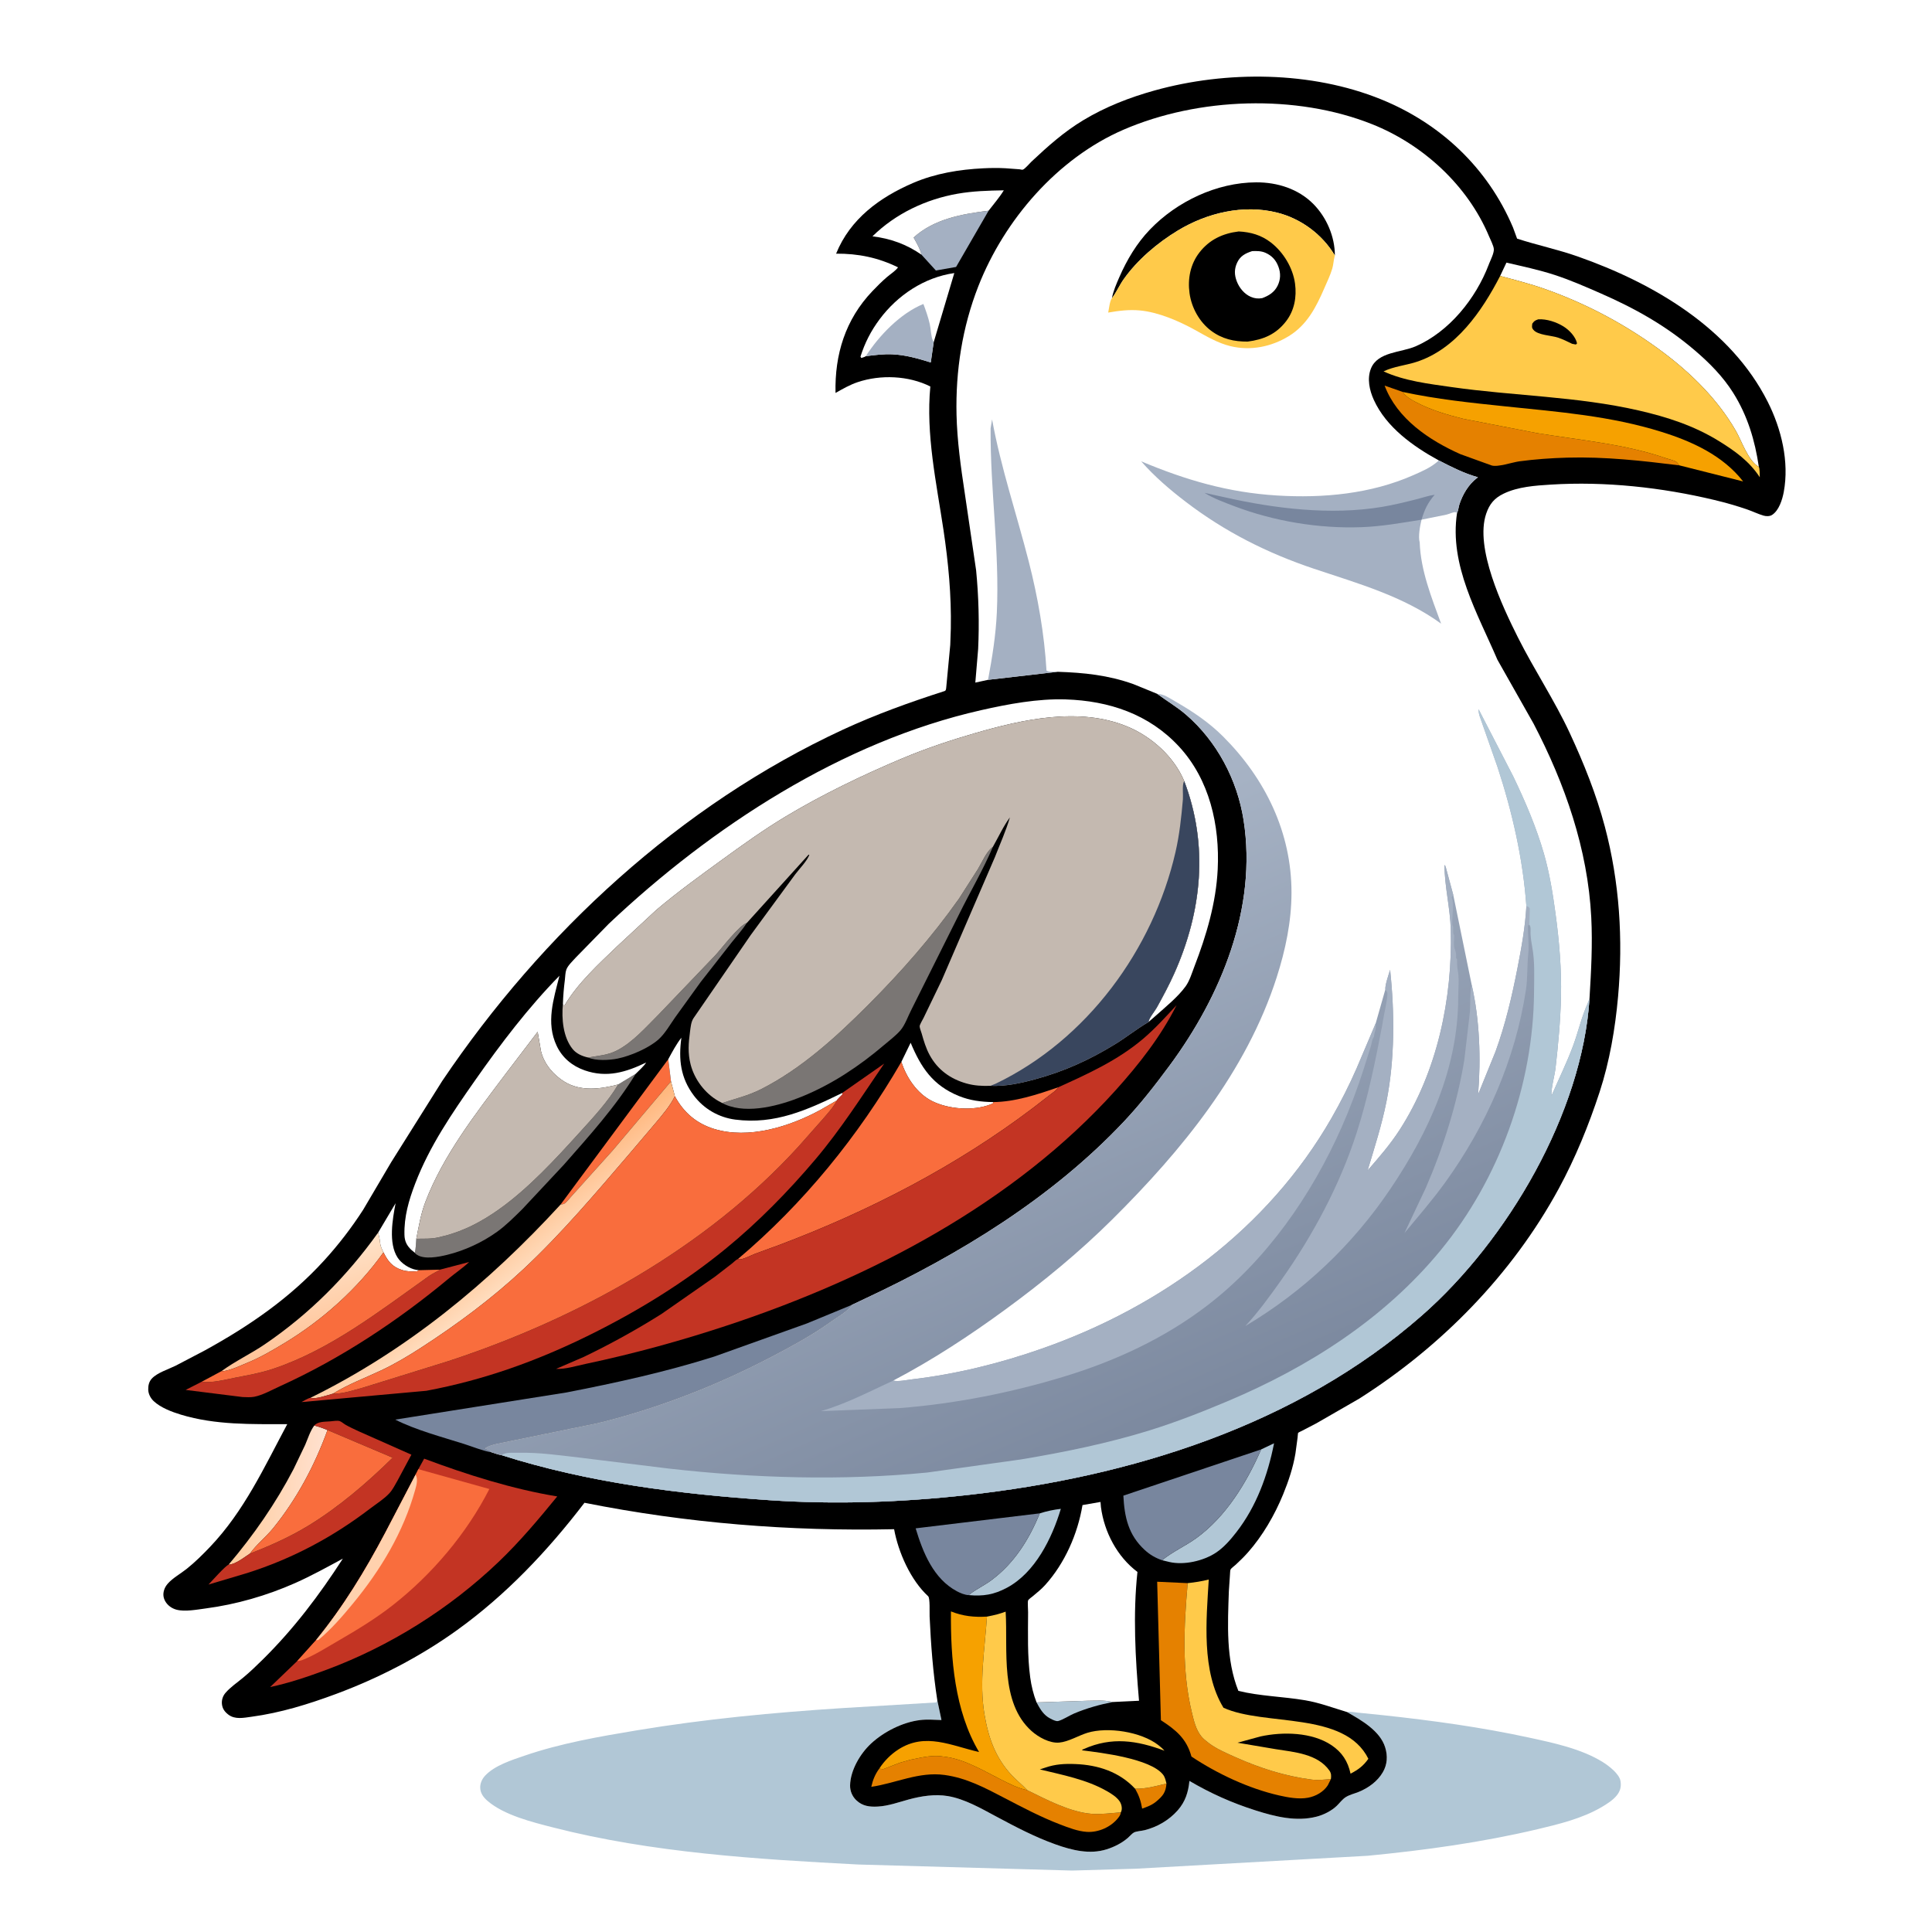 <svg version="1.1" xmlns="http://www.w3.org/2000/svg" style="display: block;" viewBox="0 0 2048 2048" width="1024" height="1024">
<defs>
	<linearGradient id="Gradient1" gradientUnits="userSpaceOnUse" x1="258.054" y1="1579.15" x2="335.341" y2="1588.63">
		<stop class="stop0" offset="0" stop-opacity="1" stop-color="rgb(255,206,161)"/>
		<stop class="stop1" offset="1" stop-opacity="1" stop-color="rgb(255,224,206)"/>
	</linearGradient>
	<linearGradient id="Gradient2" gradientUnits="userSpaceOnUse" x1="335.034" y1="1422.61" x2="310.504" y2="1338.53">
		<stop class="stop0" offset="0" stop-opacity="1" stop-color="rgb(255,196,153)"/>
		<stop class="stop1" offset="1" stop-opacity="1" stop-color="rgb(255,225,198)"/>
	</linearGradient>
	<linearGradient id="Gradient3" gradientUnits="userSpaceOnUse" x1="519.966" y1="1292.07" x2="559.066" y2="1344.37">
		<stop class="stop0" offset="0" stop-opacity="1" stop-color="rgb(255,182,124)"/>
		<stop class="stop1" offset="1" stop-opacity="1" stop-color="rgb(255,220,189)"/>
	</linearGradient>
	<linearGradient id="Gradient4" gradientUnits="userSpaceOnUse" x1="1188.62" y1="1534.39" x2="901.02" y2="879.624">
		<stop class="stop0" offset="0" stop-opacity="1" stop-color="rgb(124,137,159)"/>
		<stop class="stop1" offset="1" stop-opacity="1" stop-color="rgb(174,186,203)"/>
	</linearGradient>
</defs>
<path transform="translate(0,0)" fill="rgb(255,255,255)" d="M -0 -0 L 2048 0 L 2048 2048 L -0 2048 L -0 -0 z"/>
<path transform="translate(0,0)" fill="rgb(177,199,214)" d="M 993.573 1802.29 L 997.986 1823.29 C 990.561 1823.08 982.63 1822.43 975.259 1823.34 C 956.696 1825.62 936.74 1835.76 923.196 1848.39 C 911.769 1859.04 901.468 1876.59 901.131 1892.5 C 901.005 1898.47 903.375 1904.18 907.674 1908.3 C 914.29 1914.63 921.84 1915.51 930.559 1915.02 C 941.705 1914.41 952.44 1910.46 963.128 1907.55 C 976.419 1903.93 991.028 1901.6 1004.77 1903.92 C 1022.45 1906.91 1039.55 1916.74 1055.2 1925.13 C 1076.04 1936.29 1096.81 1947.29 1119.16 1955.23 C 1136.38 1961.35 1155.17 1966.04 1173.12 1960.35 C 1181.31 1957.75 1188.94 1953.88 1195.52 1948.3 C 1197.31 1946.78 1200.12 1943.47 1202.08 1942.48 C 1204.73 1941.15 1210.24 1940.84 1213.32 1940.07 C 1226.78 1936.69 1239.21 1929.49 1248.42 1919.05 C 1256.57 1909.8 1259.64 1899.79 1260.85 1887.86 C 1283.42 1901.12 1305.89 1911.14 1330.87 1919.09 C 1351.8 1925.75 1374.17 1931.32 1395.93 1925.65 C 1403.26 1923.74 1411.61 1919.5 1417.11 1914.17 C 1420.19 1911.19 1422.85 1907.39 1426.5 1905.07 C 1430.59 1902.47 1435.79 1901.32 1440.26 1899.5 C 1450.54 1895.33 1460.28 1888.28 1465.89 1878.59 C 1470.66 1870.35 1471.14 1861.37 1468.35 1852.3 C 1462.91 1834.63 1442.88 1823.38 1427.83 1814.8 C 1431.41 1814.14 1435.73 1815.12 1439.37 1815.47 L 1466.87 1818.27 C 1518.38 1823.81 1570.36 1830.95 1621 1841.95 C 1646.81 1847.55 1676.31 1853.76 1699 1867.86 C 1705.26 1871.75 1716.53 1880.3 1717.8 1888 C 1718.78 1894 1717.53 1898.72 1713.73 1903.36 C 1709.56 1908.44 1703.21 1912.43 1697.56 1915.73 C 1677.18 1927.64 1652.58 1933.67 1629.82 1939.05 C 1570.63 1953.05 1510.33 1961.35 1449.86 1967.19 L 1203.72 1980.93 L 1136.51 1982.87 L 909.842 1976.46 C 802.278 1970.84 691.055 1964.02 586.428 1937.21 C 564.379 1931.56 534.411 1924.21 516.812 1909.02 C 512.524 1905.32 509.255 1901.02 509.051 1895.17 C 508.882 1890.33 511.01 1885.74 514.271 1882.25 C 524.399 1871.41 542.538 1865.7 556.355 1860.98 C 594.741 1847.87 635.04 1840.89 674.951 1834.25 C 747.197 1822.23 819.939 1815.35 893 1810.65 L 992.5 1804.65 L 993.573 1802.29 z"/>
<path transform="translate(0,0)" fill="rgb(0,0,0)" d="M 993.573 1802.29 C 988.987 1772.76 986.807 1743.45 985.432 1713.61 C 985.242 1709.48 986.035 1694.05 983.887 1692.08 C 965.334 1675.07 952.269 1645.55 947.792 1621.02 C 837.182 1623.37 728.058 1614.63 619.571 1593 C 580.527 1644.01 536.378 1690.78 484.001 1728.36 C 444.926 1756.39 401.301 1778.9 356.258 1795.64 C 327.064 1806.48 297.509 1815.67 266.527 1819.84 C 258.371 1820.94 249.147 1822.98 242.116 1817.6 C 238.245 1814.64 235.776 1811.37 235.265 1806.43 C 234.812 1802.05 236.181 1797.83 239.043 1794.5 C 244.192 1788.51 251.465 1783.59 257.563 1778.54 C 264.92 1772.44 271.778 1765.85 278.568 1759.14 C 311.457 1726.63 338.388 1690.99 363.447 1652.21 C 346.771 1661.2 330.333 1670.34 313 1678.04 C 283.095 1691.32 250.435 1700.78 218 1705.02 C 208.848 1706.22 196.092 1708.71 187.078 1706.33 C 182.159 1705.03 177.581 1701.76 175.109 1697.29 C 172.989 1693.45 172.685 1689.68 173.956 1685.5 C 174.72 1682.99 176.134 1680.69 177.86 1678.72 C 183.124 1672.72 191.557 1668.12 197.852 1663.09 C 206.756 1655.97 214.815 1647.98 222.671 1639.74 C 258.854 1601.77 280.132 1555.25 304.498 1509.67 C 266.639 1509.65 228.39 1510.71 191.758 1499.59 C 182.123 1496.66 170.365 1492.23 162.937 1485.27 C 159.604 1482.14 157.235 1477.63 157.131 1473.01 C 157.033 1468.65 157.995 1464.45 161.063 1461.21 C 166.9 1455.06 178.315 1451.57 186 1447.79 L 217.231 1431.44 C 264.444 1405.46 307.213 1376.09 343.745 1336 C 358.974 1319.29 372.705 1301.42 384.964 1282.41 L 414.651 1232.02 L 468.8 1145.82 C 574.645 988.889 720.902 853.491 893.443 773.517 C 928.421 757.305 964.603 744.343 1001.25 732.561 C 1002.92 732.024 1002.82 730.361 1003.05 728.752 L 1007.31 683.706 L 1007.91 666.048 C 1008.57 631.063 1005.29 596.183 1000.11 561.615 C 992.604 511.598 981.342 460.481 986.197 409.685 C 963.054 398.107 933.484 396.944 909.182 405.09 C 900.803 407.899 893.358 412.233 885.69 416.551 C 884.741 375.741 896.103 338.736 924.708 308.699 C 929.624 303.536 934.683 298.461 940.089 293.81 C 943.86 290.564 949.022 287.384 951.963 283.41 C 930.759 273.014 909.744 268.741 886.312 268.89 C 901.198 232.045 932.619 209.058 968.212 193.821 C 991.573 183.821 1017.05 179.638 1042.29 178.404 C 1050.19 178.017 1058.1 177.924 1066 178.363 L 1080.95 179.473 C 1082.11 179.572 1083.35 180.222 1084.42 179.773 C 1086.75 178.795 1091.46 173.15 1093.5 171.238 C 1110.72 155.074 1127.78 139.824 1148.11 127.55 C 1171.82 113.232 1197.36 103.294 1224 95.882 C 1300.17 74.686 1390 75.359 1463.74 105.196 C 1527.06 130.812 1577.16 178.062 1603.88 241.232 L 1608.18 252.97 C 1629.51 259.889 1651.39 264.455 1672.68 271.946 C 1752.64 300.084 1834.49 347.816 1873.9 426 C 1888.38 454.746 1896.79 489.411 1890.88 521.412 C 1889.37 529.597 1885.8 541.115 1878.5 545.827 C 1875.99 547.449 1872.27 547.389 1869.5 546.591 C 1863.73 544.931 1858.12 542.143 1852.42 540.162 C 1840.99 536.189 1829.27 532.859 1817.5 530.045 C 1761.55 516.664 1701.56 510.097 1644.06 513.692 C 1627.4 514.733 1609.18 515.928 1593.93 523.281 C 1584.11 528.015 1578.95 534.216 1575.45 544.438 C 1563.06 580.691 1592.83 643.323 1609.02 675.608 C 1626.3 710.048 1647.84 742.234 1664.07 777.179 C 1678.96 809.242 1692.15 842.092 1701.22 876.317 C 1716.84 935.263 1720.63 995.869 1715.22 1056.44 C 1712.19 1090.29 1706.26 1125.13 1695.68 1157.5 C 1684.22 1192.57 1669.82 1227.88 1652.17 1260.32 C 1602.75 1351.11 1527.82 1427.38 1440.81 1482.64 L 1395.4 1508.78 L 1379.81 1516.89 C 1379.31 1517.15 1376.3 1518.52 1376.12 1518.77 C 1375.83 1519.17 1375.58 1523.18 1375.49 1523.91 L 1373.21 1540.8 C 1370.73 1555.64 1365.87 1570.16 1360.18 1584.06 C 1351.21 1605.97 1338.49 1628 1322.74 1645.76 C 1318.72 1650.3 1314.36 1654.52 1309.93 1658.65 C 1308.69 1659.82 1305.17 1662.31 1304.45 1663.7 C 1303.93 1664.72 1303.94 1668.14 1303.81 1669.35 L 1302.64 1686.77 C 1301.43 1721.68 1299.44 1759.34 1312.73 1792.4 C 1335.77 1798.05 1360.01 1798.37 1383.42 1802.35 C 1399.11 1805.01 1412.77 1810.32 1427.83 1814.8 C 1442.88 1823.38 1462.91 1834.63 1468.35 1852.3 C 1471.14 1861.37 1470.66 1870.35 1465.89 1878.59 C 1460.28 1888.28 1450.54 1895.33 1440.26 1899.5 C 1435.79 1901.32 1430.59 1902.47 1426.5 1905.07 C 1422.85 1907.39 1420.19 1911.19 1417.11 1914.17 C 1411.61 1919.5 1403.26 1923.74 1395.93 1925.65 C 1374.17 1931.32 1351.8 1925.75 1330.87 1919.09 C 1305.89 1911.14 1283.42 1901.12 1260.85 1887.86 C 1259.64 1899.79 1256.57 1909.8 1248.42 1919.05 C 1239.21 1929.49 1226.78 1936.69 1213.32 1940.07 C 1210.24 1940.84 1204.73 1941.15 1202.08 1942.48 C 1200.12 1943.47 1197.31 1946.78 1195.52 1948.3 C 1188.94 1953.88 1181.31 1957.75 1173.12 1960.35 C 1155.17 1966.04 1136.38 1961.35 1119.16 1955.23 C 1096.81 1947.29 1076.04 1936.29 1055.2 1925.13 C 1039.55 1916.74 1022.45 1906.91 1004.77 1903.92 C 991.028 1901.6 976.419 1903.93 963.128 1907.55 C 952.44 1910.46 941.705 1914.41 930.559 1915.02 C 921.84 1915.51 914.29 1914.63 907.674 1908.3 C 903.375 1904.18 901.005 1898.47 901.131 1892.5 C 901.468 1876.59 911.769 1859.04 923.196 1848.39 C 936.74 1835.76 956.696 1825.62 975.259 1823.34 C 982.63 1822.43 990.561 1823.08 997.986 1823.29 L 993.573 1802.29 z"/>
<path transform="translate(0,0)" fill="rgb(229,129,0)" d="M 1203.28 1896.12 C 1215.32 1896.28 1224.96 1893.38 1236.49 1890.65 C 1235.83 1899.96 1232.63 1903.84 1225.69 1909.67 C 1221.17 1913.47 1216.19 1915.27 1210.72 1917.2 C 1209.32 1909.07 1207.41 1903.39 1203.28 1896.12 z"/>
<path transform="translate(0,0)" fill="rgb(255,255,255)" d="M 400.887 1306.54 L 419.347 1275.46 C 416.122 1292.37 411.568 1317.7 421.441 1333.06 C 425.475 1339.34 433.889 1344.78 441.255 1346.1 L 443.93 1346.43 L 442.349 1347.54 C 436.714 1348.04 431.517 1347.95 426.07 1346.21 C 415.63 1342.89 411.146 1336.79 406.493 1327.55 C 404.788 1324.11 403.256 1321.14 402.9 1317.28 C 402.556 1313.53 401.783 1310.19 400.887 1306.54 z"/>
<path transform="translate(0,0)" fill="rgb(177,199,214)" d="M 1098.79 1804.62 L 1153.09 1802.86 C 1161.67 1802.83 1171.21 1801.98 1179.53 1804.2 C 1165.39 1807.02 1152.04 1810.76 1138.71 1816.33 C 1133.46 1818.53 1126.94 1823 1121.63 1824.39 C 1119.1 1825.05 1112.8 1821.58 1110.7 1820.15 C 1105.15 1816.35 1101.88 1810.39 1098.79 1804.62 z"/>
<path transform="translate(0,0)" fill="rgb(249,109,61)" d="M 708.368 1122.86 L 711.274 1146.31 L 649.644 1219.3 L 606.815 1266.93 C 604.71 1269.08 600.513 1274.8 598.021 1276.04 C 597.095 1276.5 595.293 1276.69 594.233 1276.85 L 708.368 1122.86 z"/>
<path transform="translate(0,0)" fill="rgb(255,255,255)" d="M 955.482 1125.61 L 965.317 1105.35 C 976.303 1131.67 988.82 1150.48 1016.25 1161.73 C 1028.14 1166.6 1039.98 1168.05 1052.74 1168.26 L 1052.79 1169.4 C 1051.54 1170.11 1051.58 1170.13 1050 1170.74 C 1031.59 1177.87 1005.32 1175.91 987.908 1167.1 C 971.966 1159.03 960.838 1142.23 955.482 1125.61 z"/>
<path transform="translate(0,0)" fill="rgb(122,118,116)" d="M 623.506 1121.03 C 634.253 1119.02 643.872 1118.71 653.906 1113.58 C 670.56 1105.06 684.724 1088.87 697.876 1075.75 L 758.496 1012.41 C 765.405 1004.86 783.262 981.176 791.784 978.24 C 786.938 985.687 780.852 992.365 775.337 999.325 L 742.684 1041.05 L 715.728 1078.41 C 710.496 1085.88 704.94 1095.66 698.141 1101.76 C 687.705 1111.11 668.289 1119.38 654.512 1122.18 C 645.967 1123.91 631.511 1124.66 623.506 1121.03 z"/>
<path transform="translate(0,0)" fill="rgb(177,199,214)" d="M 1102.2 1604.21 C 1109.39 1601.92 1117.04 1600.29 1124.54 1599.43 C 1115.22 1630.52 1097.27 1667.16 1067.4 1683.07 C 1053.5 1690.48 1042.24 1692.26 1026.8 1690.88 C 1034.06 1684.85 1043.28 1680.78 1050.93 1675.07 C 1075.31 1656.9 1090.82 1631.92 1102.2 1604.21 z"/>
<path transform="translate(0,0)" fill="url(#Gradient1)" d="M 333.143 1511.12 C 338.047 1512.42 342.482 1513.91 347.153 1515.92 C 333.753 1553.12 314.451 1589.35 289.395 1620.13 C 281.843 1629.4 271.893 1637.17 264.991 1646.8 C 259.155 1650.68 249.273 1658.47 242.28 1658.64 C 268.857 1627.31 292.167 1593.79 311.185 1557.32 L 323.5 1531.6 C 326.435 1524.79 328.726 1517.08 333.143 1511.12 z"/>
<path transform="translate(0,0)" fill="rgb(164,176,194)" d="M 976.794 269.975 C 975.259 263.38 971.684 257.69 968.482 251.784 C 990.057 232.056 1020.01 226.77 1047.97 223.358 L 1013.48 282.981 L 992.068 286.744 L 976.794 269.975 z"/>
<path transform="translate(0,0)" fill="url(#Gradient2)" d="M 234.874 1453.42 C 249.242 1442.91 265.868 1435.09 280.646 1425.04 C 328.033 1392.83 367.63 1353.04 400.887 1306.54 C 401.783 1310.19 402.556 1313.53 402.9 1317.28 C 403.256 1321.14 404.788 1324.11 406.493 1327.55 C 379.118 1366.13 341.341 1399.79 301 1424.06 C 288.297 1431.7 276.076 1438.9 262.346 1444.54 C 254.364 1447.81 246.732 1451.62 238.191 1453.28 C 236.374 1453.64 236.937 1453.53 234.874 1453.42 z"/>
<path transform="translate(0,0)" fill="rgb(255,255,255)" d="M 708.368 1122.86 C 712.467 1115.3 716.987 1106.76 722.31 1100.01 C 719.148 1123.02 721.329 1142.6 735.582 1161.46 C 746.186 1175.49 761.939 1184.54 779.371 1186.82 C 821.601 1192.33 855.968 1176.48 892.767 1158.61 L 893.089 1160.05 C 892.078 1161.13 887.408 1165.42 887.111 1166.53 L 869.555 1176.62 C 837.157 1194.26 793.498 1208 756.876 1196.67 C 738.168 1190.88 724.625 1179.19 715.398 1162.05 L 711.274 1146.31 L 708.368 1122.86 z"/>
<path transform="translate(0,0)" fill="rgb(255,255,255)" d="M 976.794 269.975 C 960.963 258.952 943.947 252.844 924.849 250.517 C 949.275 226.518 981.403 211.239 1015 205.36 C 1031.27 202.513 1047.62 202.024 1064.08 201.758 C 1059.52 209.247 1053.3 216.35 1047.97 223.358 C 1020.01 226.77 990.057 232.056 968.482 251.784 C 971.684 257.69 975.259 263.38 976.794 269.975 z"/>
<path transform="translate(0,0)" fill="rgb(177,199,214)" d="M 1336.86 1536.44 L 1350.56 1529.94 C 1343.92 1563.72 1331.86 1596.94 1310.49 1624.35 C 1304.31 1632.28 1297.28 1640.44 1288.81 1646 C 1275.59 1654.7 1255.11 1659.36 1239.62 1655.79 L 1237.92 1655.37 L 1231.88 1653.92 C 1242.61 1645 1256.65 1638.79 1268.14 1630.48 C 1299.56 1607.75 1321.6 1571.49 1336.86 1536.44 z"/>
<path transform="translate(0,0)" fill="rgb(122,118,116)" d="M 655.307 1149.59 L 673.89 1138.3 C 652.688 1173.05 624.442 1204.26 597.686 1234.69 L 553.644 1281.76 C 545.231 1290.06 536.479 1298.87 526.88 1305.78 C 511.383 1316.94 492.345 1325.73 473.788 1330.24 C 465.146 1332.34 449.863 1335.35 442.024 1330.1 C 440.307 1328.95 440.803 1329.4 439.769 1328.02 C 440.875 1323.28 440.9 1317.97 441.32 1313.11 C 449.216 1313.01 457.492 1313.45 465.192 1311.53 L 470.969 1310.11 C 491.883 1304.89 511.239 1294.53 528.727 1282.12 C 560.267 1259.74 588.47 1229.05 614.408 1200.47 C 628.655 1184.77 644.493 1167.86 655.307 1149.59 z"/>
<path transform="translate(0,0)" fill="rgb(229,129,0)" d="M 932.084 1874.78 C 933.761 1875.02 935.799 1875.74 937.312 1874.99 L 952.995 1868.94 L 954.495 1868.42 C 957.383 1867.45 960.312 1866.96 963.219 1865.92 C 964.817 1865.35 966.348 1865.2 967.995 1864.85 C 978.911 1862.5 989.82 1860.16 1001 1862.18 L 1002.73 1862.4 C 1022.67 1865.06 1043.08 1877.26 1060.71 1886.24 C 1069.48 1890.71 1079.2 1895.68 1088.92 1897.65 C 1109.37 1907.67 1134.45 1921.04 1157.43 1922.74 C 1167.23 1923.47 1178.26 1921.88 1188.11 1921.19 C 1187.89 1923.6 1186.71 1925.27 1185.25 1927.13 C 1177.67 1936.8 1164.22 1942.67 1152.03 1941.87 C 1142.54 1941.25 1132.54 1937.35 1123.74 1933.99 C 1103.35 1926.19 1083.73 1915.83 1064.38 1905.74 C 1043.83 1895.03 1024.62 1884.74 1001.3 1881.54 C 974.097 1877.81 949.857 1890.24 923.606 1894.12 C 925.185 1886.89 927.683 1880.74 932.084 1874.78 z"/>
<path transform="translate(0,0)" fill="rgb(255,255,255)" d="M 917.773 377.571 C 916.734 378.494 914.353 378.992 913 379.476 L 912.146 378 C 916.79 363.383 923.125 350.959 932.284 338.617 C 951.343 312.934 979.777 294.003 1011.6 289.462 L 989.735 362.829 L 986.647 384.21 C 973.151 380.038 960.087 376.228 945.876 375.584 C 936.575 375.162 927.004 376.41 917.773 377.571 z"/>
<path transform="translate(0,0)" fill="rgb(164,176,194)" d="M 917.773 377.571 C 931.75 355.81 954.465 332.125 978.833 322.217 C 981.452 329.209 984.001 336.431 985.646 343.719 C 986.893 349.245 986.694 356.108 988.979 361.239 L 989.735 362.829 L 986.647 384.21 C 973.151 380.038 960.087 376.228 945.876 375.584 C 936.575 375.162 927.004 376.41 917.773 377.571 z"/>
<path transform="translate(0,0)" fill="rgb(195,52,35)" d="M 466.355 1345.89 L 497.293 1337.8 C 490.779 1344 482.981 1349.21 476.045 1354.98 C 421.765 1400.16 361.315 1440.17 296.934 1469.39 C 288.655 1473.15 278.402 1478.93 269.5 1480.64 C 265.582 1481.39 261.167 1481.04 257.177 1480.93 L 196.781 1473.38 L 213.94 1464.65 C 224.102 1466.43 239.607 1462.26 249.93 1460.27 C 262.91 1457.77 276.276 1455.38 288.84 1451.22 C 350.155 1430.93 402.827 1389.43 454.859 1352.56 C 458.491 1349.99 462.653 1348.39 466.355 1345.89 z"/>
<path transform="translate(0,0)" fill="rgb(195,52,35)" d="M 333.143 1511.12 C 336.908 1506.77 344.27 1507.13 349.956 1506.71 C 352.575 1506.51 357.707 1505.56 360.142 1506.44 C 362.196 1507.19 364.338 1509.17 366.263 1510.29 C 370.794 1512.92 375.727 1515.09 380.467 1517.33 L 436.103 1542.02 L 421.5 1569.27 C 419.023 1573.62 416.248 1579.14 412.849 1582.83 C 407.16 1589 398.726 1594.29 392.019 1599.4 C 352.495 1629.56 309.575 1652.39 262.107 1667.45 L 220.99 1679.69 C 224.795 1675.82 238.655 1660.04 242.28 1658.64 C 249.273 1658.47 259.155 1650.68 264.991 1646.8 C 286.172 1638.67 307.072 1629.3 326.486 1617.51 C 358.915 1597.8 389.263 1571.76 416.256 1545.21 L 347.153 1515.92 C 342.482 1513.91 338.047 1512.42 333.143 1511.12 z"/>
<path transform="translate(0,0)" fill="rgb(249,109,61)" d="M 347.153 1515.92 L 416.256 1545.21 C 389.263 1571.76 358.915 1597.8 326.486 1617.51 C 307.072 1629.3 286.172 1638.67 264.991 1646.8 C 271.893 1637.17 281.843 1629.4 289.395 1620.13 C 314.451 1589.35 333.753 1553.12 347.153 1515.92 z"/>
<path transform="translate(0,0)" fill="rgb(249,109,61)" d="M 406.493 1327.55 C 411.146 1336.79 415.63 1342.89 426.07 1346.21 C 431.517 1347.95 436.714 1348.04 442.349 1347.54 L 443.93 1346.43 L 466.355 1345.89 C 462.653 1348.39 458.491 1349.99 454.859 1352.56 C 402.827 1389.43 350.155 1430.93 288.84 1451.22 C 276.276 1455.38 262.91 1457.77 249.93 1460.27 C 239.607 1462.26 224.102 1466.43 213.94 1464.65 L 234.874 1453.42 C 236.937 1453.53 236.374 1453.64 238.191 1453.28 C 246.732 1451.62 254.364 1447.81 262.346 1444.54 C 276.076 1438.9 288.297 1431.7 301 1424.06 C 341.341 1399.79 379.118 1366.13 406.493 1327.55 z"/>
<path transform="translate(0,0)" fill="rgb(246,161,0)" d="M 932.084 1874.78 C 937.208 1866.78 944.385 1859.57 952.383 1854.45 C 981.009 1836.11 1008.53 1850.6 1037.85 1857.2 C 1011.9 1813.58 1007.58 1757.92 1008.03 1708.16 C 1020.89 1713.24 1032.55 1714.46 1046.22 1713.66 C 1043.95 1747.83 1037.79 1783.32 1043.61 1817.5 C 1047.78 1842.04 1055.01 1862.83 1072.16 1881.5 C 1077.41 1887.21 1083.72 1891.93 1088.92 1897.65 C 1079.2 1895.68 1069.48 1890.71 1060.71 1886.24 C 1043.08 1877.26 1022.67 1865.06 1002.73 1862.4 L 1001 1862.18 C 989.82 1860.16 978.911 1862.5 967.995 1864.85 C 966.348 1865.2 964.817 1865.35 963.219 1865.92 C 960.312 1866.96 957.383 1867.45 954.495 1868.42 L 952.995 1868.94 L 937.312 1874.99 C 935.799 1875.74 933.761 1875.02 932.084 1874.78 z"/>
<path transform="translate(0,0)" fill="rgb(120,134,158)" d="M 1026.8 1690.88 C 1022.8 1690.77 1018.03 1688.75 1014.5 1686.89 C 989.523 1673.67 978.303 1645.67 970.624 1620.1 L 1102.2 1604.21 C 1090.82 1631.92 1075.31 1656.9 1050.93 1675.07 C 1043.28 1680.78 1034.06 1684.85 1026.8 1690.88 z"/>
<path transform="translate(0,0)" fill="rgb(255,255,255)" d="M 1590.21 292.526 L 1596.89 278.386 C 1614 282.375 1631.23 285.986 1647.96 291.444 C 1664.35 296.79 1680.37 303.796 1696.16 310.699 C 1733.25 326.914 1766.1 345.293 1796.94 371.737 C 1812.28 384.893 1826.47 399.248 1837.28 416.447 C 1852.49 440.66 1860.34 466.87 1864.45 494.925 C 1853.07 488.533 1846.32 467.565 1839.97 456.549 C 1821 423.658 1793.24 396.164 1763.05 373.5 C 1724.95 344.898 1682.5 322.175 1637.56 306.303 C 1622.14 300.854 1606.01 296.768 1590.21 292.526 z"/>
<path transform="translate(0,0)" fill="rgb(229,129,0)" d="M 1780.2 493.301 C 1740.29 488.372 1701.57 483.998 1661.19 485.116 C 1644.5 485.578 1627.07 486.824 1610.5 489.041 C 1603.32 490.001 1587.62 495.431 1581.22 493.415 L 1547.94 481.386 C 1514.95 466.62 1481.05 444.003 1467.73 408.746 L 1486.99 415.472 C 1490.03 420.474 1496.02 423.738 1501.11 426.401 C 1516.86 434.648 1534.17 439.789 1551.37 443.999 L 1628.99 459.07 C 1674.38 466.57 1722.55 470.611 1766.09 485.789 C 1769.06 486.825 1774.29 487.901 1776.84 489.5 C 1777.91 490.172 1779.31 492.291 1780.2 493.301 z"/>
<path transform="translate(0,0)" fill="url(#Gradient3)" d="M 711.274 1146.31 L 715.398 1162.05 C 710.215 1172.53 702.411 1181.49 694.959 1190.41 L 667.093 1223.22 C 631.299 1264.92 595.278 1307.6 555.089 1345.14 C 521.477 1376.54 484.551 1403.88 445.99 1428.82 C 432.688 1437.42 418.745 1445.72 404.418 1452.49 C 387.177 1460.64 369.13 1467.34 352.842 1477.38 C 348.009 1478.71 333.235 1483.8 329.253 1481.66 C 431.082 1431.6 517.891 1360.11 594.233 1276.85 C 595.293 1276.69 597.095 1276.5 598.021 1276.04 C 600.513 1274.8 604.71 1269.08 606.815 1266.93 L 649.644 1219.3 L 711.274 1146.31 z"/>
<path transform="translate(0,0)" fill="rgb(246,161,0)" d="M 1486.99 415.472 C 1522.98 423.226 1559.62 427.032 1596.21 430.819 C 1652.39 436.634 1707.21 440.878 1761.53 457.879 C 1793.87 467.998 1826.42 482.902 1847.79 510.344 L 1780.2 493.301 C 1779.31 492.291 1777.91 490.172 1776.84 489.5 C 1774.29 487.901 1769.06 486.825 1766.09 485.789 C 1722.55 470.611 1674.38 466.57 1628.99 459.07 L 1551.37 443.999 C 1534.17 439.789 1516.86 434.648 1501.11 426.401 C 1496.02 423.738 1490.03 420.474 1486.99 415.472 z"/>
<path transform="translate(0,0)" fill="rgb(120,134,158)" d="M 1231.88 1653.92 C 1224.76 1651.46 1218.99 1648.13 1213.45 1643.04 C 1196.11 1627.11 1191.96 1608.24 1190.81 1585.44 L 1336.86 1536.44 C 1321.6 1571.49 1299.56 1607.75 1268.14 1630.48 C 1256.65 1638.79 1242.61 1645 1231.88 1653.92 z"/>
<path transform="translate(0,0)" fill="rgb(229,129,0)" d="M 1410.82 1885.86 L 1407.53 1892.5 C 1402.87 1899.63 1394.72 1904.16 1386.46 1905.68 C 1376.67 1907.49 1365.29 1905.39 1355.72 1903.2 C 1323.7 1895.89 1290.37 1880.25 1262.99 1862.03 C 1257.81 1842.98 1246.4 1833.76 1230.6 1823.48 L 1226.65 1676.7 L 1259.01 1678.19 C 1254.98 1723.19 1252.62 1770.67 1263.33 1814.93 C 1265.51 1823.91 1267.58 1833.37 1273.54 1840.72 C 1275.47 1843.1 1277.75 1844.89 1280.15 1846.76 L 1281.23 1847.62 C 1289.07 1853.66 1299.01 1857.94 1308 1861.98 C 1334.54 1873.91 1361 1882.57 1389.91 1886.39 C 1396.9 1887.32 1403.83 1886.49 1410.82 1885.86 z"/>
<path transform="translate(0,0)" fill="rgb(255,255,255)" d="M 439.769 1328.02 L 436.01 1324.89 C 431.157 1320.28 428.899 1315.69 428.734 1309 C 428.264 1289.82 433.29 1272.45 440.092 1254.69 C 455.358 1214.83 479.09 1180.23 503.419 1145.49 C 530.598 1106.68 559.835 1068.2 593.042 1034.33 C 586.869 1059.09 578.436 1084.01 590.109 1108.66 C 596.125 1121.36 606.582 1130.01 619.767 1134.62 C 643.195 1142.79 663.546 1136.65 684.974 1126.31 C 682.378 1130.46 677.336 1134.7 673.89 1138.3 L 655.307 1149.59 C 636.738 1154.48 615.903 1157.31 598.522 1146.77 C 586.711 1139.6 576.685 1127.82 573.46 1114.23 L 569.937 1093.75 L 536.029 1138.32 C 504.384 1180.38 469.833 1224.53 450.929 1274.08 C 446.101 1286.74 443.947 1299.91 441.32 1313.11 C 440.9 1317.97 440.875 1323.28 439.769 1328.02 z"/>
<path transform="translate(0,0)" fill="rgb(122,118,116)" d="M 765.513 1169.24 C 779.797 1164.55 793.171 1161.46 806.756 1154.59 C 849.638 1132.88 886.649 1098.99 920.305 1065.29 C 955.265 1030.28 987.933 993.135 1016.52 952.681 L 1036.56 921.375 C 1040.9 914.145 1045.61 902.608 1052.5 897.683 C 1042.25 921.921 1028.43 945.327 1016.75 969 L 966.391 1069.75 C 962.743 1076.64 959.487 1086.47 954.501 1092.22 C 949.602 1097.87 942.739 1103.02 937 1107.9 C 910.967 1130.07 882.114 1149.32 850.382 1162.3 C 827.262 1171.76 793.099 1181.3 768.876 1170.88 L 765.513 1169.24 z"/>
<path transform="translate(0,0)" fill="rgb(255,202,74)" d="M 1259.01 1678.19 C 1266.65 1677.39 1273.88 1676.24 1281.33 1674.37 C 1278.72 1717.49 1273.45 1771.71 1296.93 1810.28 C 1340.53 1830.17 1425.38 1813.5 1450.52 1864.38 C 1445.2 1871.98 1439.74 1875.93 1431.65 1880.18 C 1428.8 1867.12 1422.69 1857.51 1411.45 1849.98 C 1390.68 1836.07 1359.77 1835.58 1336.13 1840.71 L 1311.84 1847.35 L 1352.34 1854.19 C 1371.88 1857.28 1396.85 1859.15 1409.23 1876.88 C 1411.25 1879.78 1411.25 1882.42 1410.82 1885.86 C 1403.83 1886.49 1396.9 1887.32 1389.91 1886.39 C 1361 1882.57 1334.54 1873.91 1308 1861.98 C 1299.01 1857.94 1289.07 1853.66 1281.23 1847.62 L 1280.15 1846.76 C 1277.75 1844.89 1275.47 1843.1 1273.54 1840.72 C 1267.58 1833.37 1265.51 1823.91 1263.33 1814.93 C 1252.62 1770.67 1254.98 1723.19 1259.01 1678.19 z"/>
<path transform="translate(0,0)" fill="rgb(255,202,74)" d="M 1046.22 1713.66 L 1047.35 1713.45 C 1053.63 1712.28 1060.05 1710.64 1066.03 1708.42 C 1068.46 1749.28 1059.77 1804.71 1093.45 1834.92 C 1100.74 1841.46 1112.69 1848.08 1122.75 1847.22 C 1132.56 1846.39 1143.2 1839.74 1152.73 1836.83 C 1174.3 1830.25 1209.59 1835.71 1227.73 1849.75 C 1230.13 1851.6 1232.39 1853.56 1234.4 1855.83 C 1205.06 1844.91 1178.55 1840.89 1149.09 1853.94 C 1147.47 1854.66 1148.02 1854.32 1146.83 1855.39 C 1167.59 1857.95 1219.3 1864.17 1232.8 1881.09 C 1234.98 1883.83 1235.68 1887.32 1236.49 1890.65 C 1224.96 1893.38 1215.32 1896.28 1203.28 1896.12 C 1186.59 1878.24 1164.12 1870.92 1140 1869.97 C 1128.65 1869.52 1118.75 1870.04 1108 1873.76 L 1102.27 1875.65 C 1126.09 1881.46 1151.53 1886.25 1173.04 1898.48 C 1177.96 1901.28 1183.62 1904.75 1186.86 1909.5 C 1188.76 1912.3 1189.75 1916.48 1188.72 1919.8 L 1188.11 1921.19 C 1178.26 1921.88 1167.23 1923.47 1157.43 1922.74 C 1134.45 1921.04 1109.37 1907.67 1088.92 1897.65 C 1083.72 1891.93 1077.41 1887.21 1072.16 1881.5 C 1055.01 1862.83 1047.78 1842.04 1043.61 1817.5 C 1037.79 1783.32 1043.95 1747.83 1046.22 1713.66 z"/>
<path transform="translate(0,0)" fill="rgb(120,134,158)" d="M 521.13 1539.54 C 511.458 1537.95 501.212 1533.59 491.82 1530.62 C 468.263 1523.16 441.023 1516 418.955 1504.85 L 600.5 1476.06 C 653.237 1465.79 705.731 1454.31 757 1438.06 L 855.353 1402.89 L 903.052 1383.21 C 899.136 1389.68 887.367 1396.33 880.929 1400.96 C 861.295 1415.09 840.168 1426.52 818.801 1437.75 C 760.618 1468.33 698.151 1492.71 634.248 1508.47 L 544.996 1526.75 L 526.148 1530.63 C 522.7 1531.49 516.468 1533.06 514 1535.51 L 514.937 1535.84 C 517.556 1536.77 519.153 1537.46 521.13 1539.54 z"/>
<path transform="translate(0,0)" fill="rgb(195,52,35)" d="M 892.767 1158.61 L 894.152 1157.61 L 937.23 1127.5 C 913.686 1161.97 891.329 1197.11 864.307 1229.04 C 835.549 1263.02 803.515 1295.69 769.049 1323.86 C 725.104 1359.78 675.818 1390.03 625 1415.14 C 569.266 1442.67 513.172 1462.83 451.956 1474.29 L 319.556 1486.27 C 322.447 1484.82 326.149 1482.32 329.253 1481.66 C 333.235 1483.8 348.009 1478.71 352.842 1477.38 C 363.422 1477.64 375.076 1473.54 385.261 1470.82 L 475.815 1442.68 C 613.072 1397.5 748.39 1322.94 846.437 1215.37 L 872.087 1186.41 C 877.369 1180.27 883.431 1173.77 887.111 1166.53 C 887.408 1165.42 892.078 1161.13 893.089 1160.05 L 892.767 1158.61 z"/>
<path transform="translate(0,0)" fill="rgb(249,109,61)" d="M 955.482 1125.61 C 960.838 1142.23 971.966 1159.03 987.908 1167.1 C 1005.32 1175.91 1031.59 1177.87 1050 1170.74 C 1051.58 1170.13 1051.54 1170.11 1052.79 1169.4 L 1052.74 1168.26 C 1076.13 1168.08 1099.98 1160.12 1121.89 1152.52 C 1119.46 1156.32 1115.82 1158.34 1112.35 1161.06 L 1095.91 1173.8 C 1014.08 1235.88 921.88 1283.57 825.911 1319.74 L 800.638 1328.97 C 795.88 1330.83 789.932 1334.13 784.996 1334.94 C 783.751 1335.15 783.236 1334.95 782.135 1334.7 C 851.721 1275.96 909.919 1204.3 955.482 1125.61 z"/>
<path transform="translate(0,0)" fill="rgb(255,255,255)" d="M 1098.79 1804.62 C 1095.47 1796.11 1093.31 1787.28 1092.08 1778.24 C 1089 1755.4 1089.73 1731.94 1089.82 1708.94 C 1089.82 1706.93 1089.17 1697.62 1089.88 1696.37 C 1090.57 1695.16 1093.8 1692.89 1094.96 1691.92 C 1099.43 1688.2 1103.95 1684.56 1107.87 1680.23 C 1128.76 1657.13 1142.4 1626 1147.49 1595.44 L 1166.59 1592.13 L 1167.03 1597.5 C 1170.52 1624.05 1184.27 1650.22 1205.74 1666.32 C 1200.89 1711.28 1203.5 1757.89 1207.41 1802.87 L 1179.53 1804.2 C 1171.21 1801.98 1161.67 1802.83 1153.09 1802.86 L 1098.79 1804.62 z"/>
<path transform="translate(0,0)" fill="rgb(196,185,176)" d="M 441.32 1313.11 C 443.947 1299.91 446.101 1286.74 450.929 1274.08 C 469.833 1224.53 504.384 1180.38 536.029 1138.32 L 569.937 1093.75 L 573.46 1114.23 C 576.685 1127.82 586.711 1139.6 598.522 1146.77 C 615.903 1157.31 636.738 1154.48 655.307 1149.59 C 644.493 1167.86 628.655 1184.77 614.408 1200.47 C 588.47 1229.05 560.267 1259.74 528.727 1282.12 C 511.239 1294.53 491.883 1304.89 470.969 1310.11 L 465.192 1311.53 C 457.492 1313.45 449.216 1313.01 441.32 1313.11 z"/>
<path transform="translate(0,0)" fill="rgb(255,255,255)" d="M 596.699 1064.29 C 596.969 1055.59 597.694 1047.15 598.805 1038.52 C 599.248 1035.07 599.158 1031.01 600.373 1027.76 C 602.039 1023.3 607.365 1018.43 610.5 1014.89 L 645.547 979.043 C 754.5 876.273 892.383 786.231 1040 752.815 C 1068.65 746.33 1100.12 740.448 1129.67 741.401 C 1175.54 742.88 1218 756.969 1249.84 791.408 C 1282.25 826.472 1293.08 874.951 1290.82 921.5 C 1289.08 957.109 1278.8 991.71 1266.04 1024.74 C 1263.48 1031.38 1261.03 1039.71 1256.85 1045.5 C 1248.69 1056.82 1235.55 1067.4 1225.12 1076.73 L 1217.46 1083.42 C 1217.97 1079.05 1223.9 1072.26 1226.24 1068.04 C 1232.81 1056.21 1239.35 1044.05 1244.85 1031.7 C 1274.11 966.103 1281.2 896.069 1255.37 828.085 C 1244.5 802.117 1220.82 780.86 1195.03 770.177 C 1144.32 749.172 1084.33 762.494 1033.82 777.094 C 1007.41 784.728 981.129 793.528 955.785 804.203 C 914.184 821.725 871.581 842.245 832.88 865.5 C 809.39 879.615 787.024 895.656 764.872 911.761 C 741.344 928.866 717.757 945.913 695.552 964.736 L 654.607 1002.75 C 634.803 1021.73 612.652 1041.96 598.5 1065.67 L 597.491 1065.84 L 596.699 1064.29 z"/>
<path transform="translate(0,0)" fill="rgb(195,52,35)" d="M 443.491 1557.38 L 449.626 1546.24 C 494.535 1563.07 543.305 1578.54 590.7 1586.28 C 570.835 1610.59 550.938 1634.31 528.174 1656.02 C 476.28 1705.5 413.197 1745.08 346 1770.05 C 326.695 1777.22 306.545 1784.07 286.364 1788.35 L 315.048 1760.81 L 334.976 1738.66 C 363.96 1703.05 386.868 1665.45 408.295 1624.95 L 440.578 1563.14 L 443.491 1557.38 z"/>
<path transform="translate(0,0)" fill="rgb(249,109,61)" d="M 443.491 1557.38 L 518.743 1578.41 C 494.738 1625.61 457.936 1668.97 416.33 1701.59 C 398.422 1715.63 378.69 1727.65 359 1739.01 C 346.768 1746.07 333.196 1754.85 320 1759.87 C 318.4 1760.47 316.737 1760.65 315.048 1760.81 L 334.976 1738.66 C 363.96 1703.05 386.868 1665.45 408.295 1624.95 L 440.578 1563.14 L 443.491 1557.38 z"/>
<path transform="translate(0,0)" fill="rgb(255,209,173)" d="M 440.578 1563.14 C 443.196 1568.17 441.631 1573.82 440.193 1579 C 427.667 1624.17 403.572 1664.15 373.956 1700.06 C 362.644 1713.78 351.17 1727.05 337.47 1738.46 L 334.976 1738.66 C 363.96 1703.05 386.868 1665.45 408.295 1624.95 L 440.578 1563.14 z"/>
<path transform="translate(0,0)" fill="rgb(255,202,74)" d="M 1864.45 494.925 C 1865.56 496.781 1865.26 503.474 1865.44 505.927 C 1854.45 488.957 1838.88 477.878 1821.94 467.437 C 1795.55 451.178 1767.05 441.987 1737 435.096 C 1671.76 420.135 1604.6 419.74 1538.54 410.298 C 1514.6 406.875 1488.73 403.85 1466.62 393.681 C 1477.4 388.483 1489.61 387.39 1500.97 383.793 C 1543.15 370.435 1570.92 329.909 1590.21 292.526 C 1606.01 296.768 1622.14 300.854 1637.56 306.303 C 1682.5 322.175 1724.95 344.898 1763.05 373.5 C 1793.24 396.164 1821 423.658 1839.97 456.549 C 1846.32 467.565 1853.07 488.533 1864.45 494.925 z"/>
<path transform="translate(0,0)" fill="rgb(0,0,0)" d="M 1630.59 338.5 C 1639.44 337.925 1649.9 341.404 1657.34 346.035 C 1663.52 349.877 1670.16 356.819 1671.74 364 L 1670.5 365.212 L 1666.5 364.44 C 1661.72 362.101 1656.77 359.645 1651.73 357.933 C 1644.7 355.548 1630.31 355.39 1625.5 349.673 C 1623.44 347.219 1624 346.084 1624.28 343.068 C 1626.59 339.931 1627.12 339.823 1630.59 338.5 z"/>
<path transform="translate(0,0)" fill="rgb(195,52,35)" d="M 1121.89 1152.52 C 1153.56 1138.17 1184.61 1124.08 1211.47 1101.41 C 1224.34 1090.55 1235.78 1077.84 1247.21 1065.52 C 1230.53 1098.73 1207.32 1128.29 1182.54 1155.8 C 1075 1275.22 923.599 1354.28 772.736 1404.42 C 722.92 1420.98 671.992 1434.99 620.626 1445.83 C 611.15 1447.83 599.094 1451.61 589.491 1451.07 L 618.935 1438.33 C 647.129 1424.78 674.78 1409.52 701.244 1392.84 L 757.778 1353.43 L 776.144 1339.22 C 777.638 1338.05 780.514 1335.09 782.135 1334.7 C 783.236 1334.95 783.751 1335.15 784.996 1334.94 C 789.932 1334.13 795.88 1330.83 800.638 1328.97 L 825.911 1319.74 C 921.88 1283.57 1014.08 1235.88 1095.91 1173.8 L 1112.35 1161.06 C 1115.82 1158.34 1119.46 1156.32 1121.89 1152.52 z"/>
<path transform="translate(0,0)" fill="rgb(249,109,61)" d="M 715.398 1162.05 C 724.625 1179.19 738.168 1190.88 756.876 1196.67 C 793.498 1208 837.157 1194.26 869.555 1176.62 L 887.111 1166.53 C 883.431 1173.77 877.369 1180.27 872.087 1186.41 L 846.437 1215.37 C 748.39 1322.94 613.072 1397.5 475.815 1442.68 L 385.261 1470.82 C 375.076 1473.54 363.422 1477.64 352.842 1477.38 C 369.13 1467.34 387.177 1460.64 404.418 1452.49 C 418.745 1445.72 432.688 1437.42 445.99 1428.82 C 484.551 1403.88 521.477 1376.54 555.089 1345.14 C 595.278 1307.6 631.299 1264.92 667.093 1223.22 L 694.959 1190.41 C 702.411 1181.49 710.215 1172.53 715.398 1162.05 z"/>
<path transform="translate(0,0)" fill="rgb(196,185,176)" d="M 596.699 1064.29 L 597.491 1065.84 L 598.5 1065.67 C 612.652 1041.96 634.803 1021.73 654.607 1002.75 L 695.552 964.736 C 717.757 945.913 741.344 928.866 764.872 911.761 C 787.024 895.656 809.39 879.615 832.88 865.5 C 871.581 842.245 914.184 821.725 955.785 804.203 C 981.129 793.528 1007.41 784.728 1033.82 777.094 C 1084.33 762.494 1144.32 749.172 1195.03 770.177 C 1220.82 780.86 1244.5 802.117 1255.37 828.085 C 1281.2 896.069 1274.11 966.103 1244.85 1031.7 C 1239.35 1044.05 1232.81 1056.21 1226.24 1068.04 C 1223.9 1072.26 1217.97 1079.05 1217.46 1083.42 L 1216.43 1084.01 C 1204.53 1091.08 1193.63 1099.83 1181.78 1107.07 C 1154.6 1123.7 1127.81 1135.84 1097 1144.15 C 1081.47 1148.35 1066.08 1151.68 1049.91 1151.03 C 1040.95 1151.31 1032.84 1150.92 1024.18 1148.45 C 1007.4 1143.66 993.913 1133.98 985.465 1118.38 C 981.507 1111.07 979.233 1103.44 976.992 1095.49 C 976.432 1093.5 974.828 1089.7 974.868 1087.85 C 974.905 1086.1 978.222 1080.7 979.063 1078.92 L 998.273 1039.11 L 1054.67 908.538 C 1060.03 894.723 1066.42 880.644 1070.54 866.468 C 1063.61 875.79 1058.28 887.526 1052.5 897.683 C 1045.61 902.608 1040.9 914.145 1036.56 921.375 L 1016.52 952.681 C 987.933 993.135 955.265 1030.28 920.305 1065.29 C 886.649 1098.99 849.638 1132.88 806.756 1154.59 C 793.171 1161.46 779.797 1164.55 765.513 1169.24 L 761.629 1167.16 C 747.273 1158.99 736.18 1144.33 732.069 1128.33 C 729.022 1116.47 729.805 1105.66 731.433 1093.66 C 732.059 1089.05 732.481 1083.6 734.97 1079.58 L 795.775 991.221 L 842.997 926.803 C 846.69 921.81 856.521 911.541 857.863 906.015 L 857.088 906.015 L 791.784 978.24 C 783.262 981.176 765.405 1004.86 758.496 1012.41 L 697.876 1075.75 C 684.724 1088.87 670.56 1105.06 653.906 1113.58 C 643.872 1118.71 634.253 1119.02 623.506 1121.03 C 617.379 1119.7 611.147 1117.09 607.092 1112.13 C 596.857 1099.61 595.19 1079.83 596.699 1064.29 z"/>
<path transform="translate(0,0)" fill="rgb(57,70,94)" d="M 1049.91 1151.03 L 1055.58 1148.69 C 1152.18 1102.27 1222.33 1006.68 1246.08 903.216 C 1250.33 884.692 1252.26 866.34 1253.91 847.461 C 1254.3 842.915 1253.11 832.71 1254.82 828.967 L 1255.37 828.085 C 1281.2 896.069 1274.11 966.103 1244.85 1031.7 C 1239.35 1044.05 1232.81 1056.21 1226.24 1068.04 C 1223.9 1072.26 1217.97 1079.05 1217.46 1083.42 L 1216.43 1084.01 C 1204.53 1091.08 1193.63 1099.83 1181.78 1107.07 C 1154.6 1123.7 1127.81 1135.84 1097 1144.15 C 1081.47 1148.35 1066.08 1151.68 1049.91 1151.03 z"/>
<path transform="translate(0,0)" fill="rgb(255,255,255)" d="M 1047.36 720.64 L 1033.88 723.592 L 1036.87 688.019 C 1038.18 660.348 1037.42 632.013 1034.71 604.455 L 1022.63 522.344 C 1018.48 495.075 1014.59 467.097 1013.96 439.5 C 1012.89 393.099 1020.08 346.804 1037.04 303.5 C 1064.61 233.122 1120.86 167.854 1190.86 137.536 C 1270.27 103.149 1373.71 99.502 1454.48 131.66 C 1508.37 153.111 1555.74 196.459 1578.37 250.339 C 1579.81 253.779 1583.36 260.603 1583.54 264.121 C 1583.77 268.338 1580.09 275.598 1578.49 279.542 L 1578.07 280.655 C 1564.43 316.461 1536.25 351.62 1500.62 367.125 C 1485.23 373.824 1460.46 372.762 1453.27 390.646 C 1448.97 401.321 1451.69 413.726 1456.3 423.879 C 1469.5 452.948 1498.06 473.225 1525.21 488.088 C 1538.67 495.026 1552.04 501.838 1566.69 505.915 L 1565.55 506.781 C 1556.66 513.62 1550.61 523.887 1547.07 534.5 C 1546.11 537.385 1545.91 541.163 1544.53 543.772 C 1536.06 598.985 1566.4 650.502 1587.32 699.342 L 1625.64 767.068 C 1658.9 830.84 1683.12 900.023 1686.8 972.395 C 1688.27 1001.15 1686.67 1029.72 1684.94 1058.41 C 1677.2 1179.75 1598.12 1314.68 1507.44 1394.3 C 1374.32 1511.18 1198.09 1565.77 1024.66 1584.89 C 955.196 1592.54 885.276 1595.01 815.482 1590.25 C 719.817 1583.74 623.521 1571.71 531.819 1542.56 C 528.178 1541.98 524.638 1540.66 521.13 1539.54 C 519.153 1537.46 517.556 1536.77 514.937 1535.84 L 514 1535.51 C 516.468 1533.06 522.7 1531.49 526.148 1530.63 L 544.996 1526.75 L 634.248 1508.47 C 698.151 1492.71 760.618 1468.33 818.801 1437.75 C 840.168 1426.52 861.295 1415.09 880.929 1400.96 C 887.367 1396.33 899.136 1389.68 903.052 1383.21 C 903.062 1383.16 913.556 1378.21 916.831 1376.68 C 1016.99 1329.83 1115.18 1269.86 1191.5 1188.79 C 1208.99 1170.22 1224.58 1150.18 1239.73 1129.69 C 1294.31 1055.86 1332.85 962.748 1318.27 869.423 C 1311.6 826.677 1289.94 785.677 1256.99 757.36 C 1247.63 749.309 1237.38 743.4 1227.55 736.113 L 1226.8 735.549 L 1201.45 725.197 C 1174.85 715.674 1149.08 713.031 1121.05 712.129 L 1047.36 720.64 z"/>
<path transform="translate(0,0)" fill="rgb(0,0,0)" d="M 1178.67 316.178 C 1180.16 308.429 1183.35 301.108 1186.49 293.906 C 1194.57 275.403 1204.92 257.963 1218.95 243.354 C 1247.6 213.517 1289.8 193.497 1331.5 193.287 C 1353.95 193.174 1376.39 200.165 1392.38 216.422 C 1406.27 230.529 1415.05 250.953 1415.01 270.798 C 1401.61 248.445 1379.24 231.791 1353.84 225.402 C 1318.15 216.422 1279.6 225.59 1248.55 244.372 C 1227.04 257.39 1205.59 275.508 1191.05 296.166 C 1186.52 302.594 1183.36 309.969 1178.67 316.178 z"/>
<path transform="translate(0,0)" fill="rgb(164,176,194)" d="M 1050.07 454.066 L 1051.64 444.569 C 1060.98 495.924 1077.8 545.298 1090.66 595.774 C 1100.24 633.389 1107.04 672.128 1109.34 710.871 C 1112.4 712.774 1117.41 711.714 1121.05 712.129 L 1047.36 720.64 C 1051.81 696.82 1055.58 673.512 1056.69 649.249 C 1059.66 584.031 1049.63 519.261 1050.07 454.066 z"/>
<path transform="translate(0,0)" fill="rgb(164,176,194)" d="M 1525.21 488.088 C 1538.67 495.026 1552.04 501.838 1566.69 505.915 L 1565.55 506.781 C 1556.66 513.62 1550.61 523.887 1547.07 534.5 C 1546.11 537.385 1545.91 541.163 1544.53 543.772 C 1543.84 543.484 1543.22 542.924 1542.48 542.907 C 1540.27 542.857 1535.91 544.909 1533.4 545.503 L 1506.87 550.888 C 1505.31 557.378 1503.2 568.556 1504.95 575.074 C 1505.97 604.766 1517.53 633.521 1527.62 661.085 C 1487.35 631.878 1439.51 618.525 1393 602.945 C 1343.47 586.353 1298.51 563.739 1256.96 531.969 C 1239.92 518.933 1223.87 505.186 1209.7 489.03 C 1257.12 508.928 1301.95 522.063 1353.59 525.243 C 1402.57 528.259 1453.24 523.588 1498.46 503.562 C 1507.41 499.601 1516.88 495.569 1524.22 488.99 L 1525.21 488.088 z"/>
<path transform="translate(0,0)" fill="rgb(120,134,158)" d="M 1506.87 550.888 C 1486.03 554.249 1464.41 558.063 1443.3 558.828 C 1397.91 560.473 1350.52 552.595 1308.1 536.459 C 1297.57 532.452 1286.39 528.359 1276.76 522.429 L 1298.28 527.145 C 1351.41 539.178 1410.7 546.362 1464.86 537.349 C 1477.62 535.226 1490 532.147 1502.53 528.982 C 1508.67 527.43 1514.52 525.319 1520.83 524.445 C 1513.35 533.166 1510.2 539.999 1506.87 550.888 z"/>
<path transform="translate(0,0)" fill="rgb(255,202,74)" d="M 1178.67 316.178 C 1183.36 309.969 1186.52 302.594 1191.05 296.166 C 1205.59 275.508 1227.04 257.39 1248.55 244.372 C 1279.6 225.59 1318.15 216.422 1353.84 225.402 C 1379.24 231.791 1401.61 248.445 1415.01 270.798 L 1414.61 272.368 C 1413.59 276.395 1413.47 280.593 1412.3 284.585 C 1410.19 291.754 1406.78 298.701 1403.82 305.553 C 1395.1 325.749 1385.4 344.591 1366.01 356.409 C 1347.52 367.679 1325.57 372.116 1304.31 366.934 C 1290.77 363.633 1278.83 356.458 1266.77 349.773 C 1249.77 340.344 1227.88 330.889 1208.35 329.085 C 1196.75 328.014 1186.14 329.38 1174.73 331.346 C 1175.49 327.743 1176.46 318.58 1178.67 316.178 z"/>
<path transform="translate(0,0)" fill="rgb(0,0,0)" d="M 1313.09 245.348 C 1325.72 245.983 1336.97 249.147 1347.17 257.041 C 1360.49 267.347 1370.53 283.906 1372.79 300.661 C 1374.69 314.811 1372.1 329.169 1363.21 340.659 C 1352.59 354.381 1339.35 359.917 1322.6 362.095 C 1308.2 362.217 1295.33 359.292 1283.67 350.5 C 1271.41 341.245 1263.11 326.205 1260.98 310.989 C 1258.81 295.541 1261.81 280.03 1271.5 267.567 C 1282.06 253.984 1296.22 247.395 1313.09 245.348 z"/>
<path transform="translate(0,0)" fill="rgb(255,255,255)" d="M 1327.36 266.188 C 1332.25 266.026 1336.95 265.97 1341.5 267.997 C 1348.22 270.99 1352.53 275.671 1355.12 282.559 C 1357.73 289.476 1357.58 296.304 1354.28 302.963 C 1350.87 309.831 1344.98 313.481 1338.01 316.025 C 1333.76 316.814 1329.83 316.385 1325.86 314.65 C 1318.99 311.642 1313.75 305.222 1311.07 298.319 C 1308.39 291.414 1308.28 285.12 1311.44 278.367 C 1314.77 271.236 1320.23 268.519 1327.36 266.188 z"/>
<path transform="translate(0,0)" fill="url(#Gradient4)" d="M 1226.8 735.549 C 1233.6 735.549 1240.16 740.31 1245.93 743.617 C 1264.42 754.219 1281.52 765.71 1296.66 780.842 C 1341.25 825.428 1369.15 882.562 1369.04 946.386 C 1368.99 977.013 1362.65 1007.08 1353.3 1036.14 C 1321.17 1136.1 1252.63 1219.58 1179.2 1292.5 C 1144.11 1327.34 1105.98 1358.66 1066.13 1387.83 C 1028.19 1415.61 988.443 1441.72 946.75 1463.54 C 952.645 1464.73 960.93 1462.86 967 1462.14 C 1014.02 1456.56 1059.86 1445.22 1104.51 1429.57 C 1231.12 1385.19 1343.88 1302.89 1411.36 1185.37 C 1421.15 1168.32 1430.23 1150.41 1438.09 1132.4 L 1458.32 1084.7 L 1468.52 1048.87 C 1468.16 1043.89 1472.1 1032.9 1473.58 1028.05 C 1478.42 1073.41 1478.63 1122.86 1469.68 1167.77 C 1464.76 1192.43 1456.99 1216.67 1449.72 1240.71 C 1461.7 1226.96 1473.56 1213.33 1483.5 1197.98 C 1523.53 1136.17 1539.83 1058.42 1537.88 985.5 C 1537.27 962.755 1531.4 940.2 1531.17 917.5 L 1531.71 917 L 1532.71 919.7 L 1540.54 948.682 L 1560.04 1043.88 C 1568.55 1080.84 1569.95 1122.46 1566.83 1160.21 L 1585.36 1114.55 C 1595.79 1085.89 1602.64 1056.57 1608.49 1026.7 C 1612.76 1004.93 1616.78 982.777 1618.02 960.604 C 1614.51 910.768 1603.05 860.583 1587.45 813.146 L 1568.58 759.397 C 1567.69 756.491 1567.36 754.813 1567.35 751.794 L 1604.11 823 C 1616.84 849.579 1628.56 876.817 1636.71 905.186 C 1642.57 925.58 1645.97 946.875 1648.84 967.866 C 1652.85 997.241 1655.39 1027.12 1654.71 1056.79 C 1654.13 1081.8 1651.81 1106.93 1648.97 1131.78 C 1647.92 1141 1644.19 1152.67 1644.59 1161.71 C 1652.25 1144.01 1660.77 1126.8 1667.5 1108.69 C 1672.91 1094.15 1676.57 1077.86 1682.9 1063.87 L 1684.94 1058.41 C 1677.2 1179.75 1598.12 1314.68 1507.44 1394.3 C 1374.32 1511.18 1198.09 1565.77 1024.66 1584.89 C 955.196 1592.54 885.276 1595.01 815.482 1590.25 C 719.817 1583.74 623.521 1571.71 531.819 1542.56 C 528.178 1541.98 524.638 1540.66 521.13 1539.54 C 519.153 1537.46 517.556 1536.77 514.937 1535.84 L 514 1535.51 C 516.468 1533.06 522.7 1531.49 526.148 1530.63 L 544.996 1526.75 L 634.248 1508.47 C 698.151 1492.71 760.618 1468.33 818.801 1437.75 C 840.168 1426.52 861.295 1415.09 880.929 1400.96 C 887.367 1396.33 899.136 1389.68 903.052 1383.21 C 903.062 1383.16 913.556 1378.21 916.831 1376.68 C 1016.99 1329.83 1115.18 1269.86 1191.5 1188.79 C 1208.99 1170.22 1224.58 1150.18 1239.73 1129.69 C 1294.31 1055.86 1332.85 962.748 1318.27 869.423 C 1311.6 826.677 1289.94 785.677 1256.99 757.36 C 1247.63 749.309 1237.38 743.4 1227.55 736.113 L 1226.8 735.549 z"/>
<path transform="translate(0,0)" fill="rgb(164,176,194)" d="M 1618.02 960.604 C 1620.08 961.358 1620.2 961.055 1621.49 963 L 1621.18 980.293 L 1619.64 981.143 C 1619.51 991.396 1621.08 1000.94 1619.98 1011.5 C 1618.67 1024.15 1619.48 1036.51 1617.55 1049.3 C 1606.52 1122.61 1575.4 1193.25 1532.17 1253.15 C 1518.67 1271.86 1503.53 1289.35 1488.79 1307.07 L 1511.54 1258.93 C 1529.98 1216.34 1544.67 1169.64 1552.2 1123.85 L 1558.19 1072.54 C 1558.81 1063.67 1557.94 1052.38 1560.04 1043.88 C 1568.55 1080.84 1569.95 1122.46 1566.83 1160.21 L 1585.36 1114.55 C 1595.79 1085.89 1602.64 1056.57 1608.49 1026.7 C 1612.76 1004.93 1616.78 982.777 1618.02 960.604 z"/>
<path transform="translate(0,0)" fill="rgb(164,176,194)" d="M 1468.52 1048.87 C 1468.16 1043.89 1472.1 1032.9 1473.58 1028.05 C 1478.42 1073.41 1478.63 1122.86 1469.68 1167.77 C 1464.76 1192.43 1456.99 1216.67 1449.72 1240.71 C 1461.7 1226.96 1473.56 1213.33 1483.5 1197.98 C 1523.53 1136.17 1539.83 1058.42 1537.88 985.5 C 1537.27 962.755 1531.4 940.2 1531.17 917.5 L 1531.71 917 L 1532.71 919.7 L 1540.54 948.682 L 1538.69 951.51 L 1539.1 952.236 C 1541.16 957.257 1539.56 969.327 1539.54 975.054 C 1539.53 977.836 1538.95 980.155 1540.51 982.5 C 1540.51 985.413 1539.91 989.094 1541.51 991.5 C 1541.51 996.089 1540.46 1003.1 1542.51 1007 L 1543.01 1009 L 1543.3 1010.12 C 1543.68 1011.92 1543.56 1013.68 1543.51 1015.5 L 1544.51 1017 C 1544.61 1020.73 1544.49 1024.59 1545.23 1028.25 C 1547.02 1037 1545.79 1048.33 1545.77 1057.36 C 1545.64 1131.91 1515.08 1199.08 1474.14 1259.89 C 1433.91 1319.64 1382.08 1368.8 1320.14 1405.64 C 1334.06 1390.6 1346.29 1373.71 1358.12 1357 C 1391.76 1309.5 1420.26 1256.24 1438.14 1200.71 C 1450.31 1162.9 1458.13 1123.93 1465.56 1084.99 C 1466.06 1079.65 1471.77 1055.68 1470.55 1052 C 1470.15 1050.82 1469.19 1049.91 1468.52 1048.87 z"/>
<path transform="translate(0,0)" fill="rgb(164,176,194)" d="M 946.75 1463.54 C 952.645 1464.73 960.93 1462.86 967 1462.14 C 1014.02 1456.56 1059.86 1445.22 1104.51 1429.57 C 1231.12 1385.19 1343.88 1302.89 1411.36 1185.37 C 1421.15 1168.32 1430.23 1150.41 1438.09 1132.4 L 1458.32 1084.7 C 1458.51 1087.86 1458.7 1089.99 1457.65 1093 C 1456.96 1094.97 1456.64 1096.94 1456.46 1099.01 L 1455.75 1100.14 C 1454.18 1102.8 1454.08 1106.09 1453.17 1109.01 L 1445.63 1133 C 1438.87 1154.06 1431.05 1174.9 1422.09 1195.12 C 1390.29 1266.92 1342.48 1335.87 1279.62 1383.98 C 1234.27 1418.68 1182.4 1442.67 1127.95 1459.23 C 1071.57 1476.39 1012.27 1488.09 953.5 1492.65 L 870.114 1495.87 C 896.532 1488.32 921.845 1475.01 946.75 1463.54 z"/>
<path transform="translate(0,0)" fill="rgb(177,199,214)" d="M 1618.02 960.604 C 1614.51 910.768 1603.05 860.583 1587.45 813.146 L 1568.58 759.397 C 1567.69 756.491 1567.36 754.813 1567.35 751.794 L 1604.11 823 C 1616.84 849.579 1628.56 876.817 1636.71 905.186 C 1642.57 925.58 1645.97 946.875 1648.84 967.866 C 1652.85 997.241 1655.39 1027.12 1654.71 1056.79 C 1654.13 1081.8 1651.81 1106.93 1648.97 1131.78 C 1647.92 1141 1644.19 1152.67 1644.59 1161.71 C 1652.25 1144.01 1660.77 1126.8 1667.5 1108.69 C 1672.91 1094.15 1676.57 1077.86 1682.9 1063.87 L 1684.94 1058.41 C 1677.2 1179.75 1598.12 1314.68 1507.44 1394.3 C 1374.32 1511.18 1198.09 1565.77 1024.66 1584.89 C 955.196 1592.54 885.276 1595.01 815.482 1590.25 C 719.817 1583.74 623.521 1571.71 531.819 1542.56 C 535.452 1539.09 545.08 1540.12 550.315 1540.01 C 571.482 1539.57 592.512 1542.58 613.5 1545.02 L 708.688 1556.71 C 798.794 1566.94 892.712 1569.74 983 1560.93 L 1082.5 1547.02 C 1128.23 1539.38 1174.27 1530 1218.6 1516.25 C 1246.82 1507.49 1274.07 1496.79 1301.28 1485.33 C 1387.08 1449.18 1467.37 1398.03 1527.02 1325.5 C 1589.38 1249.66 1625.33 1150.1 1626.15 1051.84 C 1626.27 1036.77 1627.09 1018.74 1624.23 1004 C 1623.37 999.578 1622.62 993.951 1622.43 989.557 C 1622.31 986.662 1623.1 982.383 1621.18 980.293 L 1621.49 963 C 1620.2 961.055 1620.08 961.358 1618.02 960.604 z"/>
</svg>